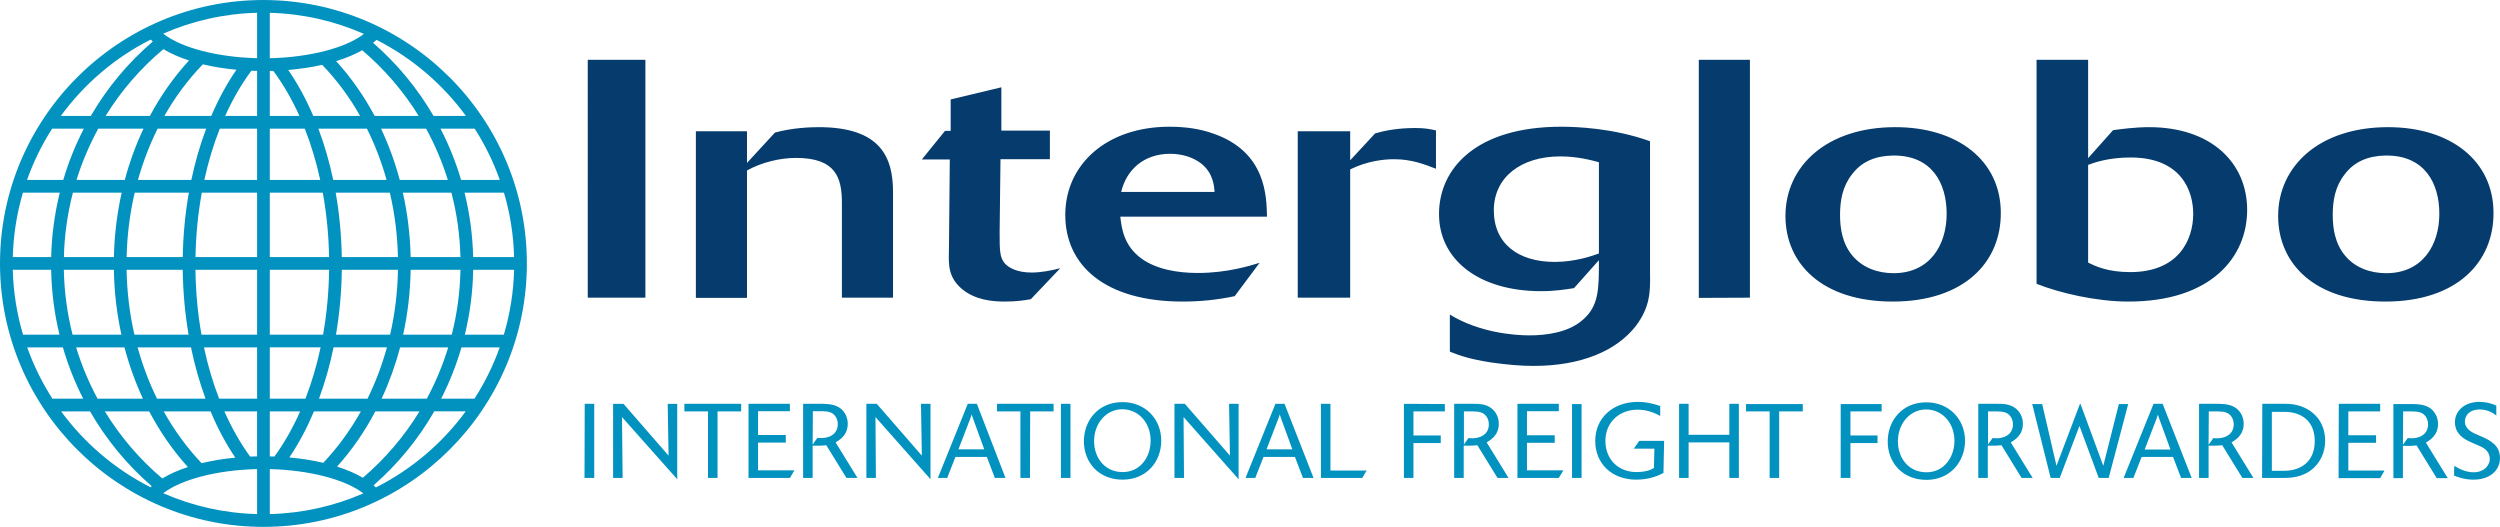 <svg xmlns="http://www.w3.org/2000/svg" viewBox="0 0 1153.88 243.18"><path fill="#063c6d" d="M297.88 137.39h-26.6V27.59h26.6v109.8Zm23.3-76.8h23.6v14.6l12.9-14c7.9-2.2 16.4-2.5 20.2-2.5 28.7 0 34.3 14 34.3 30v48.7h-23.6v-43.7c0-11.7-2.8-20.8-21.2-20.8-7.3 0-15.8 2-22.6 5.8v58.8h-23.6v-76.9Zm154.6 77.5c-2.8.5-6.5 1.1-11.9 1.1-5.7 0-13.7-.6-20-5.9-6.1-5.3-6.1-10.7-5.9-17.6l.4-42.1h-12.9l10.7-13.2h2.6v-14.5l23.4-5.6v20h22.4v13.2h-22.8l-.4 33.6c0 8.4 0 11.7 2.4 14.5 1.8 2 5.7 4.2 12.3 4.2 4.4 0 9.1-.9 13.3-2l-13.6 14.3Zm94.1-1.4c-7.9 1.7-15.9 2.5-24 2.5-36 0-54.2-16.8-54.2-40s19-40.7 48.1-40.7c7.1 0 14.1.9 20.6 3.3 24 8.5 24.2 28.9 24.4 38.2h-67.7c.6 5 1.4 13.2 9.7 19.3 6.9 5 16.6 6.7 26.1 6.7 13.5 0 24.4-3.4 28.5-4.7l-11.5 15.4Zm-9.3-48.1c-.2-2.8-.6-8.5-5.9-12.9-3.6-2.9-8.7-4.7-14.6-4.7-12.3 0-20.2 7.5-22.6 17.6h43.1Zm62.6 48.8h-24.2v-76.8h24.2v13.4l11.5-12.4c4-1.2 10.1-2.5 18.6-2.5 4.5 0 6.7.5 9.5 1.1v17.7c-5.3-2-11.1-4.4-19.4-4.4-4.6 0-12.3.8-20.2 4.7v59.2Zm103.3-4.4c-3.8.6-8.7 1.4-15.2 1.4-28.7 0-47.1-14.5-47.1-35.6s17.2-40.3 56.4-40.3c6.9 0 24 .6 41 6.7v61.4c.2 8.4-.2 15.4-6.5 23.8-9.1 11.7-25.5 18.5-47.3 18.5-5.5 0-11.9-.5-19.6-1.6-10.7-1.7-15-3.4-19-5v-17.1c13.5 8.3 29.5 9.6 36.8 9.6s18-1.2 24.7-7.3c7.3-6.4 7.3-14.1 7.3-27.4l-11.5 12.9Zm11.5-58.1c-3.2-.9-9.9-2.7-17.8-2.7-18 0-30.7 9.5-30.7 24.9s11.3 23.8 28.1 23.8c9.5 0 17.4-2.8 20.4-3.9v-42.1Zm135.6 64.3c-32.7 0-49.5-17.6-49.5-39.5 0-23 19-41 50.7-41 28.9 0 48.7 15.5 48.7 39.6.1 22.7-16.9 40.9-49.9 40.9Zm.2-67.4c-8.1.1-14.6 2.8-19 8.7-4.4 5.6-5.5 12.1-5.5 18.7 0 6.1 1 13.2 5.7 18.8s11.7 8.1 19 8.1c16.8 0 24.5-13.1 24.5-27.4s-6.9-26.9-24.3-26.9h-.4Zm90 1.2 11.5-12.9c3.4-.5 10.3-1.4 16.6-1.4 28.9 0 45.3 16.6 45.3 38.2s-16.4 42.3-54.8 42.3c-14.9 0-31.9-4-42.4-8.2V27.59h23.8v45.4Zm0 48.2c3.4 1.7 9.1 4.4 19.4 4.4 22.4 0 29.1-14.9 29.1-26.9 0-10.6-5.5-26-28.9-26-10.1 0-16.6 2.3-19.6 3.4v45.1Zm137.2 18c-32.8 0-49.5-17.6-49.5-39.5 0-23 19-41 50.7-41 28.9 0 48.7 15.5 48.7 39.6.1 22.7-16.9 40.9-49.9 40.9Zm.2-67.4c-8.1.1-14.6 2.8-19 8.7-4.4 5.6-5.5 12.1-5.5 18.7 0 6.1 1 13.2 5.7 18.8 4.6 5.6 11.7 8.1 19 8.1 16.8 0 24.5-13.1 24.5-27.4s-6.9-26.9-24.3-26.9h-.4Zm-293.5-44.2h-23.6v109.9l23.6-.1V27.59Z"/><path fill="#0292c0" d="M121.59 0C54.55 0 0 54.55 0 121.59s54.55 121.59 121.59 121.59 121.59-54.55 121.59-121.59S188.64.1 121.59 0ZM24.36 184.27c-4.81-7.44-8.79-15.47-11.81-23.94h16.47c2.38 8.19 5.52 16.12 9.37 23.67H24.36v.27ZM230.69 83.05h-17.87c-2.42-8.2-5.6-16.12-9.5-23.67h15.77c4.72 7.37 8.63 15.3 11.6 23.67Zm-23.99 0h-22.19c-2.2-8.23-5.1-16.16-8.64-23.67h20.8c4.11 7.52 7.47 15.44 10.03 23.67Zm-73.15 128.09c4.33-6.42 8.13-13.57 11.37-21.27h21.64c-4.85 8.69-10.66 16.68-17.35 23.74-4.84-1.14-10.1-1.97-15.66-2.47Zm-40.49 2.64c-6.76-7.1-12.62-15.15-17.52-23.91h21.64c3.25 7.73 7.07 14.91 11.42 21.35-5.52.53-10.75 1.4-15.55 2.56Zm16.07-181.59c-4.42 6.42-8.31 13.58-11.62 21.32H75.88c4.96-8.76 10.91-16.77 17.75-23.82 4.79 1.14 9.99 1.99 15.49 2.5Zm39.58-2.26c6.74 6.99 12.61 14.92 17.51 23.58h-21.63c-3.29-7.7-7.15-14.82-11.54-21.21 5.54-.47 10.81-1.27 15.66-2.37Zm9.05 88.73c-.18-10.18-1.14-20.16-2.82-29.74h25c2.24 9.58 3.51 19.56 3.73 29.74h-25.91Zm-39.1-35.61H94.31c1.81-8.31 4.21-16.25 7.13-23.67h17.22v23.67Zm5.87-23.67h16.14c2.93 7.42 5.32 15.36 7.13 23.67h-23.27V59.38Zm-5.87 29.54v29.74H90.23c.18-10.2 1.18-20.18 2.91-29.74h25.52Zm0 35.61v29.93H92.99c-1.7-9.62-2.65-19.67-2.78-29.93h28.45Zm0 35.8V184h-17.52c-2.88-7.43-5.23-15.37-7-23.67h24.52Zm5.87 0h23.45c-1.77 8.31-4.12 16.24-7 23.67h-16.45v-23.67Zm0-5.87v-29.93h27.37c-.13 10.26-1.08 20.31-2.78 29.93h-24.59Zm0-35.8V88.92h24.45c1.74 9.55 2.73 19.53 2.91 29.74h-27.36Zm29.27-35.61c-1.74-8.27-4.04-16.21-6.85-23.67h22.4c3.73 7.47 6.77 15.4 9.08 23.67H153.8ZM126.13 32.7c4.59 6.18 8.63 13.17 12.07 20.81h-13.67V32.74c.53-.01 1.07-.02 1.6-.04Zm-7.47 20.81h-14.74c3.45-7.66 7.5-14.67 12.1-20.86.87.04 1.75.06 2.64.08V53.5Zm-23.5 5.87c-2.81 7.47-5.11 15.4-6.85 23.67H63.68c2.31-8.27 5.36-16.2 9.08-23.67h22.4Zm-7.99 29.54c-1.69 9.58-2.65 19.56-2.82 29.74H58.44c.23-10.18 1.5-20.15 3.73-29.74h25Zm-34.6 29.74H29.49c.25-10.16 1.67-20.13 4.16-29.74h22.51c-2.15 9.61-3.37 19.58-3.59 29.74Zm-.01 5.87c.17 10.22 1.35 20.25 3.47 29.93H33.49c-2.46-9.68-3.82-19.71-4.02-29.93h23.08Zm5.87 0h25.91c.13 10.24 1.05 20.28 2.7 29.93h-25c-2.21-9.66-3.44-19.7-3.61-29.93Zm29.72 35.8c1.7 8.26 3.96 16.2 6.72 23.67h-22.4c-3.68-7.48-6.68-15.41-8.95-23.67h24.63Zm27.3 50.41c-4.52-6.21-8.5-13.23-11.89-20.87h15.09v20.77c-1.08.02-2.14.06-3.2.1Zm9.08-20.87h14.01c-3.38 7.63-7.35 14.63-11.86 20.84-.71-.03-1.43-.05-2.15-.06v-20.77Zm22.71-5.87c2.76-7.47 5.02-15.41 6.72-23.67h24.63c-2.27 8.26-5.27 16.19-8.95 23.67h-22.4Zm7.83-29.54c1.65-9.65 2.57-19.69 2.7-29.93h25.91c-.18 10.24-1.4 20.28-3.61 29.93h-25Zm34.48-29.93h22.98c-.19 10.22-1.56 20.26-4.02 29.93h-22.44c2.12-9.68 3.31-19.72 3.47-29.93Zm-.01-5.87c-.22-10.16-1.44-20.13-3.59-29.74h22.41c2.49 9.61 3.91 19.58 4.16 29.74h-22.98Zm-16.62-65.15c-4.93-9.23-10.88-17.74-17.77-25.29 4.55-1.4 8.61-3.09 12.02-5.03 10.34 8.77 19.1 19.02 26.08 30.32h-20.34Zm-48.39-26.64V5.91c15.41.41 30.08 3.85 43.44 9.73-8.23 6.42-25.02 10.82-43.44 11.23Zm-5.87-.01c-18.45-.44-35.15-4.86-43.33-11.33 13.33-5.84 27.96-9.24 43.33-9.63v20.95ZM87.25 27.9c-7.01 7.62-13.06 16.24-18.06 25.6H48.75c7.11-11.52 16.06-21.94 26.66-30.81 3.34 2 7.33 3.76 11.83 5.21ZM66.24 59.38c-3.55 7.51-6.44 15.44-8.64 23.67H35.32c2.55-8.23 5.92-16.15 10.03-23.67h20.9ZM29.19 83.05H12.48c2.97-8.37 6.86-16.31 11.58-23.67H38.7c-3.9 7.55-7.08 15.47-9.5 23.67Zm-1.6 5.87c-2.38 9.63-3.73 19.59-3.97 29.74H5.91c.26-10.3 1.88-20.27 4.67-29.74H27.6Zm-3.98 35.61c.19 10.21 1.49 20.24 3.84 29.93H10.63c-2.83-9.53-4.47-19.56-4.73-29.93h17.7Zm11.53 35.8h22.31c2.16 8.23 5.02 16.15 8.52 23.67H45.02c-4.06-7.52-7.37-15.45-9.88-23.67Zm33.73 29.54c4.93 9.38 10.91 18.03 17.85 25.7-4.51 1.47-8.5 3.24-11.81 5.27-10.55-8.94-19.46-19.4-26.52-30.97h20.49Zm49.79 26.64v20.76c-15.37-.38-30-3.79-43.33-9.62 8.27-6.37 25-10.73 43.33-11.14Zm5.87.01c18.33.44 34.93 4.81 43.18 11.2-13.29 5.8-27.87 9.17-43.18 9.56v-20.76Zm31.05-1.16c6.85-7.62 12.76-16.2 17.65-25.49h20.39c-6.97 11.42-15.75 21.78-26.14 30.64-3.37-1.98-7.38-3.71-11.9-5.15ZM176.14 184c3.5-7.52 6.36-15.45 8.52-23.67h22.21c-2.51 8.22-5.82 16.15-9.88 23.67h-20.85Zm36.85-23.67h17.65c-2.98 8.37-6.9 16.31-11.63 23.67h-15.39c3.85-7.55 6.99-15.48 9.37-23.67Zm1.57-5.87c2.35-9.7 3.66-19.72 3.84-29.93h18.88c-.26 10.37-1.9 20.41-4.73 29.93h-17.99Zm3.83-35.8c-.24-10.14-1.59-20.11-3.97-29.74h18.18c2.8 9.47 4.42 19.44 4.68 29.74h-18.89Zm-3.34-65.15H200.1c-7.32-12.59-16.69-24-27.9-33.74.55-.46 1.07-.92 1.56-1.39 16.38 8.32 30.53 20.42 41.3 35.13ZM69.54 18.26c.31.31.64.61.98.91C59 29.04 49.38 40.66 41.91 53.51H28.08c10.79-14.79 25-26.93 41.46-35.25ZM28.22 189.87h13.34c7.42 12.91 17 24.6 28.49 34.54-.18.17-.37.33-.54.5-16.38-8.29-30.52-20.35-41.3-35.04Zm145.29 35.12c-.35-.33-.71-.66-1.09-.99 11.28-9.85 20.71-21.4 28.02-34.14h14.52c-10.81 14.74-25.01 26.83-41.45 35.12Zm100.77-4.4h-4.5l.1-34.2h4.4v34.2Zm38.3.6-25.5-28.7.3 28.1h-4.4v-34.2h4.8l20.8 23.9-.4-23.9h4.4v34.8Zm18.6-.6h-4.4v-30.7h-10.9v-3.5h26.2v3.5h-10.9v30.7Zm33.4 0h-19.1v-34.2h19.1v3.4h-14.7v11h12.8v3.5h-12.8v12.8h16.8l-2.1 3.5Zm31.2 0h-5.1l-9.3-15.1c-.8.1-2.4.3-6.3.2v14.9h-4.4v-34.2h9.1c2.3.1 5.7.1 8.4 2.3 1.7 1.5 3.1 3.8 3.1 6.9 0 5.3-3.8 7.5-5.6 8.6l10.1 16.4Zm-20.7-15.4 2.2-3.1c.4 0 1 .1 1.7.1 1 0 3.2-.1 5-1.3 1.5-.9 2.7-2.6 2.7-5.1 0-1.9-.7-3.6-2.2-4.8-1.7-1.2-3.7-1.2-6.2-1.2h-3.1l-.1 15.4Zm54.4 16-25.4-28.7.2 28.1h-4.4v-34.2h4.8l20.8 23.9-.4-23.9h4.4v34.8Zm34.6-.6h-4.9l-3.7-9.7h-14.5l-3.8 9.7h-4.3l13.8-34.2h4.2l13.2 34.2Zm-9.8-13.2-5.2-14.3c-.2-.5-.2-.7-.6-1.8-.3 1-.4 1.2-.6 1.8l-5.5 14.3h11.9Zm21.1 13.2h-4.4v-30.7h-10.8v-3.5h26.1v3.5h-10.8l-.1 30.7Zm18.7 0h-4.4v-34.2h4.4v34.2Zm24.1.8c-11.1 0-17.9-8-17.9-17.7s6.7-18.1 17.8-18.1c10.5 0 17.9 7.8 17.9 17.8s-7.1 18-17.8 18Zm12.9-18c0-8.5-5.8-14.5-13.1-14.5s-13 6.4-13 14.7c0 7.8 5 14.3 13.2 14.3s12.9-7 12.9-14.5Zm40.6 17.8-25.4-28.7.2 28.1h-4.4v-34.2h4.8l20.8 23.9-.4-23.9h4.4v34.8Zm34.6-.6h-4.9l-3.7-9.7h-14.5l-3.8 9.7h-4.5l13.8-34.2h4.2l13.4 34.2Zm-9.8-13.2-5.2-14.3c-.2-.5-.2-.7-.6-1.8-.3 1-.4 1.2-.6 1.8l-5.5 14.3h11.9Zm32.3 13.2h-19.1v-34.2h4.4v30.8h16.7l-2 3.4Zm23.6 0h-4.4v-34.2l18.9.1v3.4h-14.5v11.1h12.6v3.5h-12.6v16.1Zm43.9 0h-5.1l-9.3-15.1c-.8.1-2.4.3-6.3.2v14.9h-4.4v-34.2h9.1c2.3 0 5.7 0 8.4 2.3 1.7 1.5 3.1 3.8 3.1 6.9 0 5.3-3.8 7.5-5.6 8.6l10.1 16.4Zm-20.7-15.3 2.2-3.1c.4 0 1 .1 1.7.1 1 0 3.2-.1 5-1.3 1.5-.9 2.7-2.6 2.7-5.1 0-1.9-.7-3.6-2.2-4.8-1.7-1.2-3.7-1.2-6.2-1.2h-3.1v15.4h-.1Zm43.9 15.3h-19.1v-34.2h19.1v3.4h-14.7v11.1h12.8v3.5h-12.8v12.7h16.8l-2.1 3.5Zm10.5 0h-4.4v-34.1h4.4v34.1Zm37.8-2.3c-1.7.9-6 3.1-12.6 3.1-11.2 0-18.9-7.4-18.9-17.9s8.1-18 19.7-18c3.6 0 6.8.7 10.3 1.9v4.6c-2-1.1-5.6-2.9-10.4-2.9-8.6 0-14.9 5.9-14.9 14.4s5.9 14.4 14.4 14.4c1.2 0 2.4-.1 3.6-.3 2.5-.4 3.5-1.1 4.4-1.6l.2-8.9h-9.5l2.5-3.6h11.5l-.3 14.8Zm34.8 2.3h-4.4v-16.4h-18.8v16.4h-4.4v-34.2h4.4v14.3h18.8v-14.3h4.4v34.2Zm18.6 0h-4.4v-30.7h-10.9v-3.4h26.2v3.4h-10.9v30.7Zm32.9 0h-4.5v-34.1h18.9v3.4h-14.4v11.1h12.5v3.5h-12.5v16.1Zm35.1.9c-11.1 0-17.9-8-17.9-17.7s6.7-18.1 17.8-18.1c10.5 0 17.9 7.8 17.9 17.8-.1 9.9-7.1 18-17.8 18Zm12.9-18c0-8.5-5.8-14.5-13.1-14.5s-13 6.4-13 14.7c0 7.8 5 14.3 13.2 14.3s12.9-7.1 12.9-14.5Zm36.1 17.1h-5.1l-9.3-15.1c-.8.1-2.4.3-6.3.2v14.9h-4.4v-34.2h9.1c2.3 0 5.7 0 8.4 2.3 1.7 1.5 3.1 3.8 3.1 6.9 0 5.3-3.8 7.5-5.6 8.6l10.1 16.4Zm-20.7-15.3 2.2-3.1c.4 0 1 .1 1.7.1 1 0 3.2-.1 5-1.3 1.5-.9 2.7-2.6 2.7-5.1 0-1.9-.7-3.6-2.2-4.8-1.7-1.2-3.7-1.2-6.2-1.2h-3.1v15.4h-.1Zm55.8 15.3h-4.6l-8.9-24-9.1 24h-4.2l-8.5-34.1h4.6l6.6 28.5 10.8-28.5h.3l10.5 28.5 7.2-28.5h4.3l-9 34.1Zm38.3 0h-4.9l-3.7-9.7h-14.5l-3.8 9.7h-4.5l13.8-34.2h4.2l13.4 34.2Zm-9.8-13.1-5.2-14.3c-.2-.5-.2-.7-.6-1.8-.3 1-.4 1.2-.6 1.8l-5.5 14.3h11.9Zm38.3 13.1h-5.1l-9.3-15.1c-.8.1-2.4.3-6.3.2v14.9h-4.4v-34.2h9.1c2.3.1 5.7.1 8.4 2.3 1.7 1.5 3.1 3.8 3.1 6.9 0 5.3-3.8 7.5-5.6 8.6l10.1 16.4Zm-20.7-15.3 2.2-3.1c.4.1 1 .1 1.7.1 1 0 3.2-.1 5-1.3 1.5-.9 2.7-2.6 2.7-5.1 0-1.9-.7-3.6-2.2-4.8-1.7-1.2-3.7-1.2-6.2-1.2h-3.1l-.1 15.4Zm24.8-18.9h11c9.6 0 18 6.2 18 17 0 5.7-2.4 9.9-5.3 12.6-4.8 4.4-10.5 4.6-14 4.6h-9.8l.1-34.2Zm4.4 30.9h5.7c7.8 0 14.1-4.3 14.1-13.7s-6.3-13.5-14-13.5h-5.8v27.2Zm50 3.4h-19.2l.1-34.3h19.1v3.5h-14.7v11h12.8v3.5h-12.8v12.8h16.7l-2 3.5Zm31.2 0h-5.1l-9.3-15.1c-.8.1-2.4.3-6.3.2v14.9h-4.4v-34.2h9.1c2.3.1 5.7.1 8.4 2.3 1.7 1.5 3.1 3.8 3.1 6.9 0 5.3-3.8 7.5-5.6 8.6l10.1 16.4Zm-20.7-15.4 2.2-3.1c.4 0 1 .1 1.7.1 1 0 3.2-.1 5-1.3 1.5-.9 2.7-2.6 2.7-5.1 0-1.9-.7-3.6-2.2-4.8-1.7-1.2-3.7-1.2-6.2-1.2h-3.1l-.1 15.4Zm23.7 9.7c1.3.8 4.8 3 8.9 3 5.1 0 7.5-3.4 7.5-6.2 0-1.3-.5-2.7-1.3-3.6-1.1-1.4-3-2.2-4.7-2.9l-2.3-1c-2-.9-4.2-1.9-5.8-3.9-1.4-1.6-2-3.5-2-5.5 0-5.1 4.3-9.4 11.3-9.4 2.7 0 5.4.6 7.8 1.7v4.6c-1.3-1-3.7-2.8-7.8-2.8-4.6 0-6.7 2.9-6.7 5.5 0 3.7 3.6 5.3 6.3 6.4l2.3 1c3.1 1.5 7.6 3.7 7.6 9.5s-4.7 10-12.3 10c-4.3 0-7.7-1.4-8.9-1.9l.1-4.5Z"/></svg>